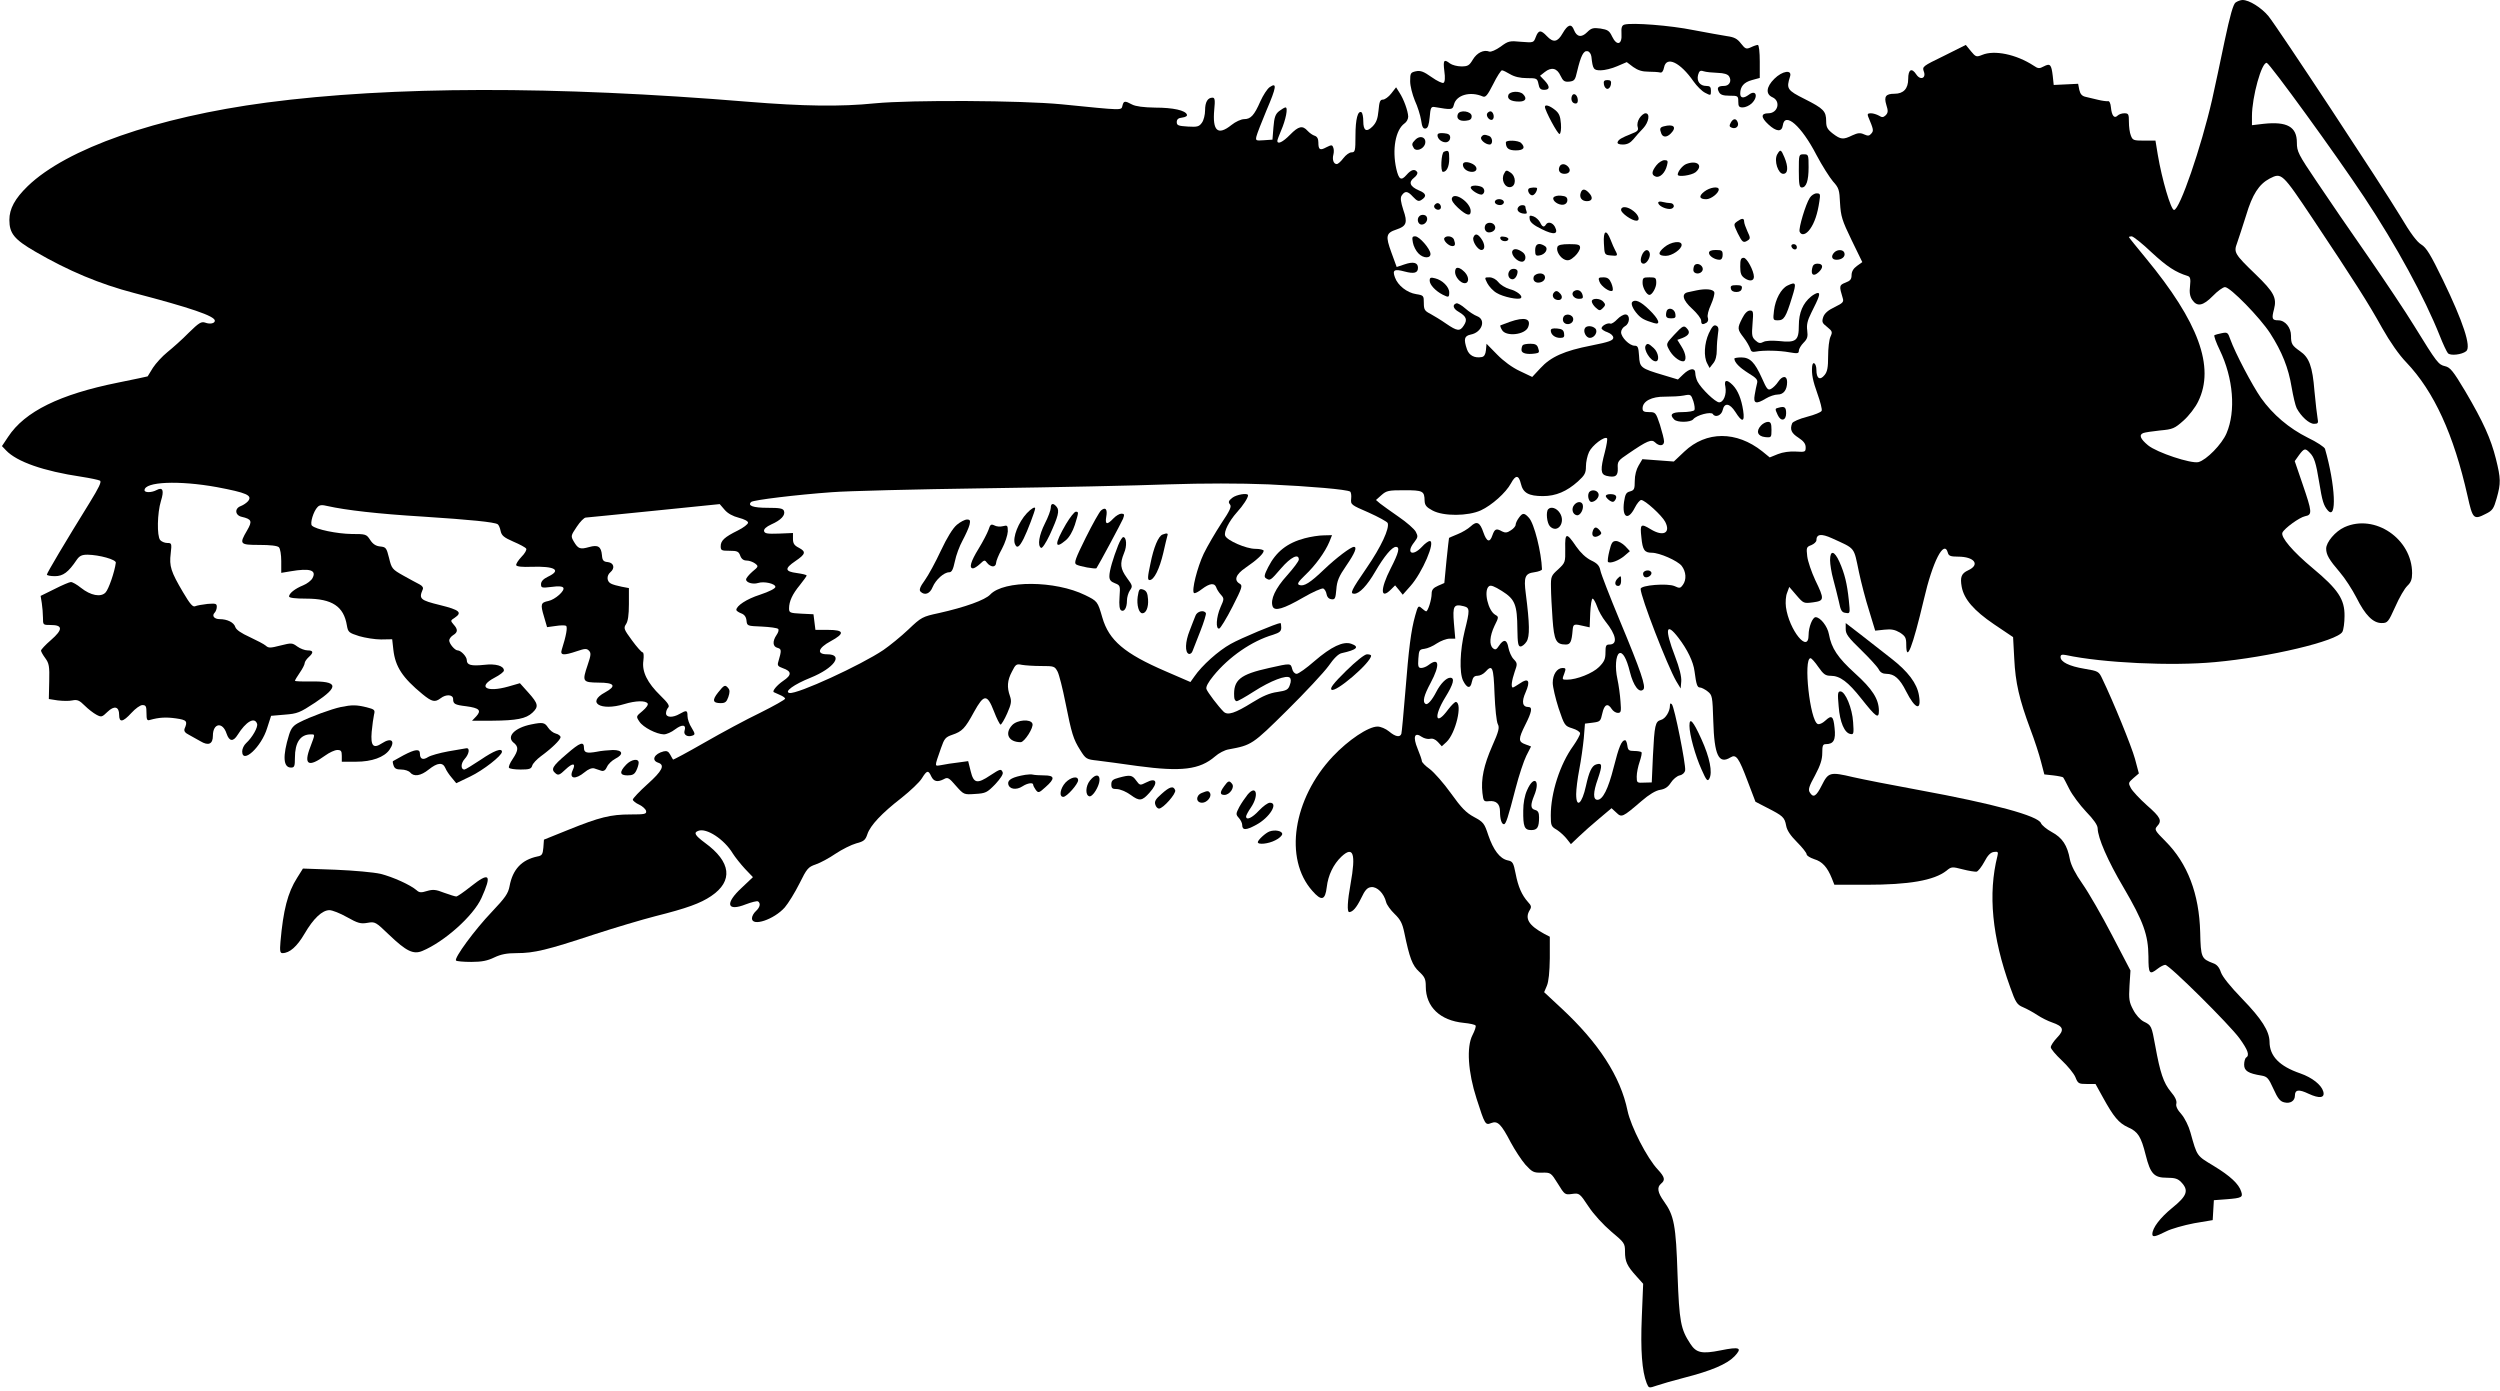 <?xml version="1.0" standalone="no"?>
<!DOCTYPE svg PUBLIC "-//W3C//DTD SVG 20010904//EN"
 "http://www.w3.org/TR/2001/REC-SVG-20010904/DTD/svg10.dtd">
<svg version="1.0" xmlns="http://www.w3.org/2000/svg"
 width="1280pt" height="712pt" viewBox="0 0 1280 712"
 preserveAspectRatio="xMidYMid meet">
<g transform="translate(0,712) scale(0.1,-0.1)"
fill="#000000" stroke="none">
<path d="M11446 7107 c-12 -9 -28 -65 -56 -197 -21 -102 -50 -237 -64 -300
-56 -244 -166 -565 -195 -565 -16 0 -62 157 -83 282 l-12 73 -58 0 c-54 0 -59
2 -68 26 -6 14 -10 45 -10 70 0 39 -2 44 -23 44 -13 0 -28 -5 -35 -12 -17 -17
-30 0 -34 42 -2 22 -8 34 -16 32 -7 -1 -30 2 -50 7 -20 5 -49 12 -63 15 -19 4
-28 14 -33 36 l-6 31 -62 -3 -63 -3 -5 47 c-7 58 -13 65 -46 48 -22 -12 -29
-12 -52 4 -89 58 -201 81 -263 55 -30 -12 -33 -11 -58 19 l-26 32 -112 -56
c-109 -53 -112 -55 -103 -80 13 -34 -17 -47 -38 -16 -24 37 -42 27 -42 -22 0
-50 -24 -76 -70 -76 -45 0 -55 -14 -42 -57 10 -31 9 -40 -3 -53 -13 -12 -19
-12 -35 -2 -11 6 -29 12 -41 12 -16 0 -19 -4 -14 -17 28 -67 29 -72 16 -87
-10 -12 -17 -13 -37 -4 -19 9 -32 8 -60 -5 -47 -23 -59 -22 -100 9 -28 22 -34
33 -34 63 0 52 -13 65 -110 114 -90 45 -95 53 -75 115 12 37 -39 30 -81 -12
-41 -41 -45 -78 -9 -94 44 -20 28 -82 -21 -82 -39 0 -39 -21 0 -57 41 -38 69
-40 74 -5 10 72 95 -2 172 -151 29 -55 68 -116 85 -136 30 -33 33 -43 36 -111
4 -67 10 -88 59 -189 l55 -113 -28 -20 c-18 -13 -27 -29 -27 -47 0 -21 -7 -29
-31 -38 -33 -13 -33 -17 -14 -80 6 -19 0 -25 -41 -45 -34 -16 -52 -32 -59 -51
-8 -25 -6 -31 20 -51 27 -22 28 -26 17 -50 -7 -15 -12 -60 -12 -100 0 -57 -4
-79 -18 -96 -24 -30 -42 -18 -42 26 0 34 -19 49 -22 17 -3 -39 3 -71 28 -141
14 -39 24 -78 21 -85 -2 -7 -36 -21 -75 -31 -39 -10 -73 -25 -76 -33 -13 -32
-4 -51 32 -74 26 -17 37 -31 37 -49 0 -24 -2 -25 -50 -22 -31 2 -67 -3 -92
-13 l-42 -17 -38 31 c-132 105 -287 105 -399 -1 l-54 -51 -80 6 -81 6 -19 -32
c-12 -20 -20 -50 -20 -79 0 -42 -3 -48 -24 -54 -20 -5 -25 -14 -31 -54 -11
-81 21 -97 55 -30 11 22 26 40 33 40 19 0 106 -79 123 -112 29 -57 -10 -77
-74 -38 -51 31 -56 28 -48 -42 6 -64 16 -78 53 -78 40 0 132 -41 153 -67 23
-30 26 -71 6 -98 -12 -17 -17 -18 -42 -6 -36 16 -174 5 -174 -14 0 -41 137
-394 182 -472 l23 -38 3 36 c2 24 -9 69 -32 129 -54 140 -47 179 18 94 45 -59
76 -122 82 -171 9 -69 14 -83 28 -83 7 0 25 -9 39 -20 24 -19 25 -25 29 -152
5 -175 28 -223 88 -186 29 18 42 0 88 -122 l40 -105 60 -31 c80 -41 89 -48 97
-91 4 -24 22 -51 56 -85 27 -27 49 -55 49 -62 0 -7 18 -18 39 -25 41 -12 67
-41 90 -98 l13 -33 162 0 c221 0 348 22 412 72 25 21 29 21 83 7 31 -8 63 -13
71 -12 8 2 26 25 40 51 17 33 32 48 49 50 20 3 23 0 18 -20 -49 -194 -28 -415
65 -672 28 -79 35 -90 66 -103 19 -8 52 -26 73 -40 21 -14 55 -31 76 -38 58
-20 64 -38 25 -78 -17 -18 -32 -40 -32 -49 0 -8 25 -38 56 -67 30 -28 62 -67
70 -86 13 -33 17 -35 59 -35 l44 0 37 -67 c56 -102 82 -133 130 -155 50 -22
66 -46 90 -142 24 -96 43 -116 108 -116 42 0 57 -5 74 -23 40 -42 30 -70 -47
-132 -61 -50 -101 -102 -101 -134 0 -17 16 -13 70 14 27 14 92 32 144 42 l95
16 3 51 3 51 67 5 c75 6 83 10 73 39 -12 39 -56 80 -140 131 -89 54 -85 47
-120 172 -9 33 -29 73 -46 93 -21 23 -30 42 -26 55 3 14 -6 34 -29 61 -37 45
-54 96 -79 234 -19 103 -19 105 -60 125 -17 9 -40 34 -53 60 -21 39 -23 55
-19 123 l5 78 -95 182 c-52 100 -120 218 -151 262 -36 51 -58 95 -64 124 -13
73 -39 112 -93 141 -26 14 -51 35 -55 45 -14 38 -244 100 -625 170 -137 25
-289 55 -337 66 -118 28 -127 25 -160 -41 -29 -58 -44 -67 -62 -37 -9 14 -4
31 27 87 27 51 37 81 37 115 0 37 3 45 18 45 40 0 52 21 45 83 -6 62 -15 68
-49 36 -13 -12 -29 -19 -37 -16 -40 15 -75 337 -37 337 5 0 23 -20 40 -45 26
-37 36 -45 63 -45 48 0 89 -31 157 -117 76 -96 90 -106 90 -61 -1 59 -33 110
-123 191 -88 80 -120 128 -133 200 -7 40 -44 87 -68 87 -16 0 -36 -51 -36 -91
0 -99 -100 25 -116 143 -3 24 -1 57 6 73 l11 30 37 -43 c36 -42 38 -42 85 -36
58 8 59 15 11 114 -19 41 -38 96 -41 122 -5 44 -4 48 21 57 14 6 26 17 26 25
0 32 25 35 80 10 122 -56 110 -41 138 -174 11 -52 34 -141 52 -197 l31 -102
47 5 c36 4 54 0 80 -15 27 -18 32 -26 32 -61 0 -97 32 -15 90 230 45 196 104
310 123 240 4 -16 14 -20 52 -20 84 0 115 -41 52 -70 -35 -16 -42 -35 -33 -85
12 -63 62 -121 165 -191 l98 -66 6 -111 c6 -122 25 -206 83 -362 21 -55 45
-129 54 -165 l17 -65 46 -5 c26 -3 48 -8 50 -10 3 -3 17 -30 32 -60 15 -30 54
-82 86 -116 38 -39 59 -69 59 -85 1 -49 51 -165 132 -302 103 -176 127 -244
128 -354 0 -90 5 -96 47 -63 14 11 32 20 39 20 21 0 329 -306 380 -376 44 -61
53 -87 34 -99 -5 -3 -10 -20 -10 -36 0 -32 21 -45 89 -56 29 -5 36 -13 61 -68
22 -49 34 -64 55 -69 31 -8 55 7 55 35 0 30 20 33 70 9 56 -26 85 -22 75 12
-10 34 -57 71 -117 92 -108 37 -158 89 -158 163 -1 54 -41 117 -139 218 -62
64 -102 114 -110 137 -8 25 -21 40 -39 46 -61 23 -64 29 -67 158 -5 198 -65
354 -178 467 -54 54 -57 60 -43 76 27 29 19 46 -52 108 -37 33 -74 73 -82 88
-14 26 -13 28 13 51 l28 24 -20 75 c-18 65 -111 293 -167 409 -18 39 -21 40
-92 52 -78 13 -122 35 -122 60 0 12 7 14 28 10 186 -40 541 -57 763 -36 277
25 626 108 652 155 6 11 11 47 11 81 1 85 -32 136 -163 245 -102 85 -165 159
-155 182 10 22 87 78 116 84 38 7 36 22 -13 165 l-40 117 22 31 c26 35 32 36
54 13 24 -23 33 -53 49 -151 16 -99 23 -120 44 -145 48 -55 39 131 -14 315 -3
9 -42 35 -88 57 -96 48 -179 118 -240 204 -44 63 -132 230 -157 300 -12 35
-15 37 -44 31 -16 -3 -33 -8 -37 -10 -4 -3 8 -37 27 -76 70 -145 83 -313 35
-426 -24 -57 -103 -137 -144 -148 -38 -9 -213 49 -258 86 -40 33 -48 54 -24
63 8 3 46 9 85 13 66 6 75 10 121 51 27 24 61 68 75 98 86 176 2 406 -269 734
-47 57 -86 105 -86 107 0 2 7 4 14 4 8 0 55 -37 103 -83 78 -72 122 -101 184
-120 13 -4 16 -15 12 -51 -4 -32 -1 -53 11 -71 25 -37 55 -32 106 20 24 25 52
45 62 45 27 0 179 -156 231 -236 61 -95 94 -178 110 -276 8 -46 19 -94 26
-108 23 -43 64 -80 89 -80 20 0 23 4 18 28 -3 15 -10 78 -16 140 -10 126 -27
172 -74 204 -41 29 -46 37 -46 79 0 42 -30 79 -65 79 -32 0 -35 8 -22 57 15
58 0 87 -94 178 -109 105 -113 113 -95 161 8 22 28 85 46 141 32 108 66 160
121 189 61 31 63 29 219 -204 214 -321 286 -434 357 -562 40 -71 87 -138 123
-175 142 -149 243 -369 314 -685 26 -117 31 -123 93 -91 35 17 41 27 56 80 22
78 21 101 -4 202 -26 103 -64 188 -157 346 -62 104 -77 122 -103 128 -34 8
-41 16 -158 206 -42 69 -149 229 -236 355 -88 126 -206 298 -262 382 -96 142
-103 156 -103 202 0 81 -50 109 -171 96 l-59 -7 0 46 c0 99 50 279 76 273 16
-4 354 -469 499 -688 165 -249 308 -512 387 -710 16 -41 35 -81 41 -88 12 -15
72 -8 94 10 27 22 -16 151 -119 364 -64 132 -85 166 -111 182 -22 13 -55 57
-106 143 -92 153 -629 968 -677 1027 -36 43 -98 82 -132 82 -10 0 -26 -6 -36
-13z"/>
<path d="M8317 6994 c-13 -4 -17 -15 -15 -47 4 -56 -24 -64 -48 -14 -14 30
-23 35 -60 41 -37 5 -47 2 -68 -19 -29 -29 -53 -24 -67 11 -13 35 -32 29 -58
-16 -26 -46 -48 -50 -81 -15 -31 33 -43 32 -57 -5 -11 -29 -11 -29 -75 -24
-59 6 -66 4 -105 -25 -24 -17 -49 -28 -58 -25 -28 11 -63 -6 -84 -41 -18 -30
-25 -35 -59 -35 -21 0 -47 7 -58 15 -31 24 -36 18 -29 -39 5 -34 3 -56 -4 -60
-5 -4 -33 9 -61 29 -41 29 -57 35 -81 30 -27 -6 -29 -10 -29 -51 0 -24 11 -67
24 -99 14 -30 28 -75 32 -100 5 -35 10 -45 23 -43 12 2 17 18 21 58 4 48 7 55
25 52 88 -15 92 -15 99 12 12 50 84 70 148 42 14 -6 24 6 53 63 19 39 40 71
45 71 5 0 24 -9 42 -20 22 -13 51 -20 86 -20 50 0 53 -1 59 -30 4 -23 11 -30
29 -30 30 0 31 17 2 48 l-23 24 24 19 c34 27 63 21 81 -19 13 -27 20 -32 44
-30 27 3 31 8 41 53 19 80 33 107 53 103 10 -2 18 -14 20 -28 7 -65 11 -70 48
-70 19 0 57 9 84 21 l49 21 33 -25 c24 -17 46 -24 78 -24 25 0 51 -2 59 -4 10
-3 17 6 21 26 12 60 83 26 151 -72 17 -24 43 -50 59 -58 29 -15 30 -15 30 10
0 20 -5 25 -24 25 -32 0 -50 24 -42 56 6 21 11 25 29 19 12 -4 44 -7 71 -8 33
-1 52 -7 59 -18 15 -24 1 -49 -26 -49 -31 0 -38 -9 -26 -31 7 -14 21 -19 54
-19 43 0 45 -1 45 -30 0 -25 4 -30 23 -30 13 0 33 9 45 20 36 34 24 74 -14 45
-27 -20 -44 -18 -44 6 0 36 19 58 60 69 l40 11 0 84 c0 47 -4 85 -10 85 -5 0
-21 -5 -35 -12 -24 -11 -29 -9 -51 19 -19 25 -35 33 -72 38 -26 4 -103 18
-172 31 -118 24 -314 39 -353 28z"/>
<path d="M8212 6688 c2 -13 10 -23 18 -23 8 0 16 10 18 23 3 17 -2 22 -18 22
-16 0 -21 -5 -18 -22z"/>
<path d="M6501 6674 c-13 -9 -34 -42 -48 -73 -31 -71 -49 -91 -83 -91 -15 0
-44 -13 -65 -30 -70 -56 -98 -31 -88 79 5 49 3 61 -9 61 -25 0 -38 -23 -38
-65 0 -22 -7 -51 -16 -63 -14 -20 -23 -23 -72 -20 -49 3 -57 6 -57 23 0 14 8
21 28 23 16 2 27 8 24 15 -7 22 -71 36 -162 36 -59 1 -100 6 -119 16 -37 20
-43 19 -49 -6 -7 -25 9 -25 -312 7 -207 20 -766 23 -955 5 -177 -18 -367 -15
-650 8 -993 82 -1824 80 -2464 -4 -566 -75 -1025 -236 -1224 -428 -66 -64 -94
-116 -94 -173 0 -69 25 -100 132 -162 170 -99 333 -167 506 -212 290 -76 414
-118 414 -142 0 -14 -25 -19 -49 -10 -20 7 -32 0 -85 -52 -33 -34 -83 -78
-109 -99 -26 -21 -59 -57 -74 -80 -14 -23 -26 -43 -27 -44 -1 -1 -69 -15 -152
-32 -298 -60 -477 -148 -562 -277 l-32 -48 21 -22 c55 -58 191 -106 386 -135
45 -7 88 -16 95 -20 9 -6 -6 -36 -52 -111 -127 -205 -220 -362 -220 -370 0 -4
18 -8 41 -8 42 0 69 20 112 84 14 20 26 26 55 26 61 -1 147 -25 145 -41 -6
-47 -37 -137 -53 -153 -24 -25 -76 -15 -125 24 -21 17 -44 30 -52 30 -7 0 -45
-16 -84 -36 l-71 -35 6 -37 c3 -20 6 -54 6 -74 0 -38 0 -38 40 -38 62 0 63
-23 1 -77 -28 -24 -51 -49 -51 -54 0 -5 10 -23 22 -39 19 -26 22 -41 20 -119
l-2 -90 45 -7 c25 -3 59 -4 76 0 25 5 36 0 63 -27 17 -17 44 -38 59 -46 26
-14 29 -13 57 14 35 34 60 28 60 -15 0 -41 19 -38 63 10 20 22 45 40 56 40 18
0 21 -6 21 -41 0 -34 3 -40 18 -35 46 13 82 15 132 8 56 -8 62 -14 45 -53 -4
-12 2 -21 22 -31 15 -8 42 -23 59 -33 41 -25 64 -15 64 28 0 65 50 73 70 11
14 -41 34 -43 57 -6 42 67 86 93 99 57 7 -16 -24 -71 -56 -100 -11 -10 -20
-29 -20 -42 0 -68 99 23 128 120 l20 62 70 6 c65 5 77 10 156 62 124 83 118
110 -26 108 -43 -1 -78 1 -78 3 0 3 11 22 25 42 14 20 25 42 25 49 0 6 9 20
20 30 27 24 25 35 -5 35 -14 0 -38 9 -53 20 -26 19 -30 19 -86 5 -51 -13 -61
-14 -75 -1 -9 8 -46 27 -82 44 -44 20 -69 37 -74 51 -7 24 -41 41 -80 41 -28
0 -42 17 -26 33 6 6 11 20 11 30 0 17 -6 18 -47 15 -27 -3 -55 -8 -64 -12 -12
-5 -26 11 -62 72 -62 105 -71 133 -63 198 6 52 5 54 -18 54 -13 0 -29 7 -36
15 -17 21 -15 138 4 200 17 54 10 73 -22 56 -26 -14 -62 -14 -62 -1 0 44 177
51 370 16 153 -29 184 -42 160 -72 -8 -9 -24 -20 -37 -25 -33 -12 -30 -47 4
-55 52 -12 56 -22 28 -70 -41 -70 -38 -74 63 -74 55 0 92 -4 100 -12 7 -7 12
-39 12 -71 l0 -60 48 8 c99 17 134 6 112 -35 -6 -12 -28 -29 -48 -37 -42 -17
-72 -41 -72 -57 0 -7 31 -11 88 -11 133 0 192 -40 208 -137 6 -35 10 -38 63
-55 31 -9 81 -17 112 -17 l57 1 6 -54 c10 -87 47 -143 149 -227 49 -40 64 -43
93 -21 28 22 64 19 64 -4 0 -25 8 -30 67 -37 67 -9 79 -21 52 -51 l-22 -23
104 0 c123 1 172 10 205 41 33 31 30 46 -20 102 l-44 49 -59 -17 c-113 -32
-160 -2 -71 45 27 14 48 30 48 37 0 24 -42 36 -101 29 -67 -7 -89 -1 -89 24 0
18 -30 50 -47 50 -14 0 -43 34 -43 51 0 8 9 20 20 27 25 15 25 30 2 55 -16 19
-16 20 6 34 40 27 26 40 -75 65 -102 25 -109 32 -89 79 5 10 -1 19 -16 27 -13
6 -50 27 -83 45 -57 32 -60 36 -73 90 -13 52 -16 56 -45 59 -22 2 -38 12 -52
34 -19 29 -22 30 -95 30 -73 1 -183 23 -203 43 -11 11 8 74 29 95 10 11 23 12
51 5 94 -21 257 -40 488 -54 245 -16 365 -28 383 -39 5 -3 12 -18 15 -34 5
-24 17 -34 65 -55 33 -14 63 -30 66 -36 4 -6 -7 -25 -24 -42 -17 -18 -29 -37
-27 -43 3 -7 32 -10 78 -8 121 4 156 -17 84 -51 -23 -11 -35 -24 -35 -38 0
-19 4 -20 54 -14 35 5 56 3 60 -4 10 -15 -42 -61 -76 -68 -39 -8 -42 -16 -23
-79 l16 -55 44 6 c24 4 48 4 53 1 9 -6 1 -51 -22 -123 -9 -29 10 -30 78 -7 41
14 50 14 61 3 12 -12 11 -23 -6 -73 -29 -86 -27 -90 56 -91 82 0 93 -17 33
-50 -97 -52 -23 -97 98 -60 59 18 110 19 120 3 4 -6 -7 -22 -26 -38 -34 -28
-34 -28 -16 -55 19 -29 87 -64 125 -65 13 0 39 11 58 26 36 27 58 24 48 -7 -7
-21 15 -35 41 -25 14 5 13 10 -5 40 -12 18 -21 45 -21 60 0 30 -5 31 -40 11
-36 -21 -70 -19 -70 3 0 10 5 23 11 29 9 9 -1 24 -39 61 -68 66 -96 123 -88
179 3 25 2 43 -4 43 -5 0 -30 28 -54 61 -42 57 -44 63 -31 83 10 14 15 47 15
103 l0 82 -37 7 c-21 4 -46 11 -55 16 -22 11 -23 41 -3 58 25 21 18 48 -12 52
-23 2 -29 8 -31 35 -4 45 -20 55 -66 42 -46 -13 -56 -9 -78 28 -16 28 -16 30
15 76 17 26 38 47 46 47 9 1 167 16 351 35 l335 34 25 -29 c16 -19 42 -33 73
-41 27 -7 47 -17 47 -25 0 -8 -24 -26 -52 -40 -69 -34 -88 -52 -88 -81 0 -21
4 -23 45 -23 39 0 47 -3 55 -25 6 -17 17 -25 33 -25 13 0 32 -7 43 -15 18 -14
18 -16 -14 -42 -18 -16 -32 -33 -32 -40 0 -16 35 -26 61 -18 30 10 89 -3 89
-20 0 -8 -31 -24 -79 -40 -69 -22 -121 -57 -121 -78 0 -4 11 -12 24 -17 17 -6
26 -18 28 -37 3 -28 4 -28 78 -31 41 -2 79 -7 84 -12 5 -5 1 -18 -8 -31 -22
-32 -20 -60 5 -66 21 -6 21 -13 4 -71 -6 -19 -2 -24 23 -33 46 -16 47 -35 2
-65 -32 -22 -58 -53 -48 -58 2 -1 15 -7 31 -14 15 -6 27 -15 27 -19 0 -5 -57
-37 -127 -72 -71 -34 -199 -103 -286 -153 -87 -50 -160 -89 -161 -87 -2 2 -8
14 -15 26 -8 15 -17 20 -33 16 -48 -12 -65 -46 -28 -58 36 -12 21 -42 -55
-110 -41 -37 -75 -73 -75 -79 0 -6 15 -18 33 -26 17 -8 33 -23 35 -32 3 -16
-6 -18 -80 -18 -102 0 -158 -14 -319 -79 l-124 -50 -3 -41 c-3 -34 -7 -41 -30
-45 -81 -17 -127 -66 -143 -152 -7 -38 -22 -59 -91 -132 -88 -92 -195 -238
-183 -249 4 -4 39 -7 78 -7 54 0 83 6 118 23 34 16 63 22 115 22 89 0 155 16
394 95 107 35 249 77 315 94 163 41 231 66 286 103 114 77 103 175 -32 273
-51 38 -59 52 -34 61 42 17 134 -44 177 -116 12 -19 40 -54 62 -78 l41 -43
-57 -54 c-88 -81 -77 -124 21 -85 29 11 57 18 62 15 15 -10 10 -31 -11 -50
-11 -10 -20 -26 -20 -37 0 -44 113 -6 168 56 18 21 52 76 75 122 38 77 45 85
83 98 24 8 70 33 102 55 33 22 81 46 106 53 39 10 47 17 57 47 15 45 73 107
175 186 45 36 92 80 104 100 26 42 33 43 48 10 13 -27 32 -31 65 -14 19 11 26
7 61 -34 41 -46 41 -46 99 -42 53 3 61 7 102 49 27 29 42 52 39 61 -8 20 -12
19 -64 -15 -67 -45 -85 -41 -100 21 l-13 52 -51 -7 c-28 -3 -66 -9 -85 -13
-38 -6 -38 -14 -3 87 17 49 23 56 58 68 50 17 65 32 111 117 51 92 67 93 102
3 14 -37 30 -68 34 -68 4 0 20 26 34 58 21 48 23 62 14 88 -16 45 -14 80 10
125 19 38 23 41 51 35 17 -3 61 -6 99 -6 66 0 69 -1 84 -29 8 -16 26 -87 40
-158 32 -160 40 -187 76 -244 28 -45 32 -47 87 -53 31 -4 125 -16 207 -28 224
-30 317 -19 396 49 19 17 50 33 69 36 119 22 122 24 300 200 93 92 188 194
212 227 27 39 51 63 68 66 77 17 93 32 48 48 -41 14 -102 -15 -188 -89 -41
-36 -82 -65 -91 -65 -10 0 -20 11 -23 25 -8 30 -7 30 -118 5 -149 -33 -184
-61 -179 -147 0 -13 6 -23 13 -23 6 0 45 22 87 49 87 56 169 87 185 71 6 -6 7
-19 0 -37 -8 -24 -17 -29 -64 -36 -38 -5 -76 -21 -127 -53 -90 -56 -127 -68
-148 -48 -28 28 -82 99 -88 116 -4 11 9 35 36 68 79 97 196 178 305 210 34 11
42 18 42 37 0 12 -2 23 -4 23 -17 0 -204 -78 -255 -107 -63 -35 -147 -110
-186 -167 l-20 -28 -127 55 c-211 91 -290 158 -324 275 -24 83 -25 84 -88 115
-153 75 -416 77 -486 3 -26 -28 -129 -65 -263 -95 -84 -18 -90 -21 -156 -84
-38 -36 -96 -83 -128 -105 -114 -77 -442 -228 -481 -220 -29 6 23 44 108 78
121 49 172 120 85 120 -56 0 -47 32 18 67 74 40 70 58 -13 58 l-65 0 -5 40 -5
40 -62 3 c-59 3 -63 5 -63 27 0 36 17 73 55 119 19 24 35 46 35 49 0 4 -22 9
-50 13 -62 8 -64 23 -8 61 53 36 56 48 19 68 -24 12 -31 22 -31 46 l0 30 -72
-3 c-59 -2 -73 0 -76 13 -2 10 11 22 37 34 50 22 73 47 65 69 -5 13 -21 16
-84 16 -75 0 -104 11 -84 30 11 10 232 37 414 50 74 6 428 15 785 20 358 5
778 14 935 20 189 6 363 6 515 0 216 -10 400 -26 418 -37 4 -3 7 -19 5 -36 -3
-31 -1 -32 89 -71 51 -23 95 -47 98 -54 10 -27 -33 -121 -108 -230 -79 -115
-87 -132 -63 -132 26 0 66 42 107 113 46 79 86 127 106 127 22 0 15 -29 -27
-111 -54 -106 -53 -162 2 -107 l21 21 20 -24 19 -24 39 44 c61 68 131 231 99
231 -6 0 -25 -13 -40 -30 -49 -52 -83 -31 -39 24 19 25 20 30 8 53 -8 15 -47
49 -88 77 -41 28 -83 59 -95 68 l-21 18 28 25 c26 23 36 25 117 25 96 0 103
-4 104 -54 1 -23 9 -33 41 -50 56 -30 181 -29 247 1 56 26 128 90 154 138 24
45 40 44 51 -2 11 -47 40 -63 113 -63 66 0 122 24 179 75 35 32 41 43 41 77 0
22 7 55 16 74 16 34 79 82 92 70 3 -4 -2 -35 -11 -70 -24 -90 -22 -114 7 -122
46 -11 61 -2 59 39 -2 34 1 39 55 75 95 65 118 75 136 57 21 -21 46 -19 46 5
0 11 -10 49 -21 85 -21 63 -23 65 -55 65 -27 0 -34 4 -34 19 0 37 47 61 114
60 34 0 77 2 97 6 35 7 37 6 49 -29 6 -20 9 -40 5 -46 -3 -5 -31 -10 -61 -10
-55 0 -68 -12 -42 -38 16 -16 83 -15 97 1 17 22 92 41 101 27 12 -20 44 -7 50
20 9 40 36 36 65 -9 35 -56 49 -53 40 7 -9 59 -27 104 -54 131 -30 30 -45 27
-37 -9 7 -39 -9 -80 -32 -80 -19 0 -92 70 -111 107 -6 12 -11 31 -11 42 0 29
-28 27 -62 -6 l-27 -26 -73 22 c-118 35 -123 39 -126 99 -3 44 -6 52 -23 52
-26 0 -69 43 -69 69 0 11 9 25 20 31 26 14 27 60 2 60 -10 0 -29 -11 -42 -25
-13 -14 -29 -24 -34 -22 -15 6 -46 -11 -46 -24 0 -5 14 -15 30 -20 18 -7 30
-18 30 -28 0 -14 -21 -22 -112 -40 -139 -27 -208 -58 -261 -116 l-42 -45 -63
30 c-39 18 -84 51 -117 85 l-54 55 -3 -33 c-2 -21 -9 -33 -21 -35 -37 -7 -65
8 -76 39 -18 53 -14 69 19 76 58 11 80 76 33 94 -14 5 -42 23 -61 40 -18 16
-39 28 -45 26 -23 -7 -17 -28 12 -44 39 -23 45 -40 26 -69 -20 -32 -34 -30
-91 9 -27 19 -64 41 -82 51 -28 14 -32 22 -32 55 0 37 -1 39 -39 45 -47 7 -95
45 -109 86 -14 38 -3 44 49 30 49 -13 69 -8 69 19 0 27 -24 33 -70 17 l-39
-13 -27 74 c-31 85 -28 100 26 118 51 17 58 35 35 100 -13 41 -16 61 -9 73 17
26 31 25 58 -5 21 -22 29 -26 43 -17 29 18 26 34 -12 49 -46 20 -55 42 -25 65
13 10 20 22 16 29 -12 18 -31 13 -55 -15 -27 -31 -39 -24 -52 32 -22 99 -4
199 42 232 11 7 19 23 19 35 -1 29 -23 90 -45 123 l-17 27 -25 -32 c-13 -17
-33 -31 -42 -31 -15 0 -19 -10 -23 -56 -4 -42 -11 -61 -30 -81 -32 -32 -48
-23 -48 27 0 21 -4 41 -9 45 -19 11 -31 -35 -31 -119 0 -79 -2 -86 -20 -86
-11 0 -29 -13 -42 -30 -12 -16 -27 -30 -34 -30 -16 0 -24 23 -17 49 3 11 3 28
-1 36 -5 14 -9 14 -35 1 -33 -18 -41 -13 -41 25 0 18 -6 30 -19 34 -10 3 -26
14 -36 25 -26 29 -46 25 -90 -20 -37 -38 -65 -51 -65 -31 0 5 9 28 19 52 24
55 37 119 23 119 -5 0 -20 -9 -33 -19 -19 -15 -25 -32 -29 -83 l-5 -63 -44 -3
c-41 -3 -43 -2 -38 20 3 13 26 72 51 132 52 121 55 146 17 120z"/>
<path d="M7723 6634 c-8 -21 13 -34 55 -34 33 0 42 16 20 38 -18 18 -68 15
-75 -4z"/>
<path d="M8048 6628 c-7 -19 2 -38 19 -38 9 0 13 8 11 22 -3 25 -23 35 -30 16z"/>
<path d="M7910 6573 c0 -19 66 -142 75 -139 6 2 9 25 7 52 -3 39 -9 54 -30 71
-27 22 -52 30 -52 16z"/>
<path d="M7464 6535 c-9 -23 9 -37 42 -33 21 2 29 8 29 23 0 26 -62 35 -71 10z"/>
<path d="M7615 6540 c-10 -16 16 -43 28 -31 11 11 2 41 -12 41 -5 0 -13 -5
-16 -10z"/>
<path d="M8394 6515 c-9 -14 -13 -32 -9 -45 5 -17 0 -23 -32 -35 -52 -21 -66
-29 -71 -43 -2 -8 8 -12 27 -12 22 0 38 8 54 27 12 15 34 40 50 56 29 31 37
77 12 77 -8 0 -22 -11 -31 -25z"/>
<path d="M8861 6491 c-8 -15 -7 -20 6 -25 21 -8 38 8 30 28 -8 22 -24 20 -36
-3z"/>
<path d="M8518 6473 c-19 -5 -22 -12 -12 -37 8 -20 28 -20 48 0 33 33 16 51
-36 37z"/>
<path d="M7360 6427 c0 -20 26 -39 47 -35 10 2 18 12 18 23 0 15 -8 21 -32 23
-24 2 -33 -1 -33 -11z"/>
<path d="M7584 6418 c-8 -12 21 -38 43 -38 18 0 16 37 -3 44 -23 9 -32 7 -40
-6z"/>
<path d="M7246 6404 c-18 -18 -19 -24 -7 -43 12 -18 48 -5 57 21 10 34 -24 49
-50 22z"/>
<path d="M7710 6391 c0 -30 14 -41 51 -41 40 0 51 14 27 38 -14 14 -78 16 -78
3z"/>
<path d="M7393 6343 c-14 -5 -19 -103 -5 -103 19 0 32 27 32 67 0 42 -3 46
-27 36z"/>
<path d="M9099 6329 c-17 -32 5 -99 31 -99 25 0 27 35 6 85 -17 41 -21 42 -37
14z"/>
<path d="M9210 6245 c0 -68 3 -85 15 -85 23 0 35 34 35 104 0 64 -1 66 -25 66
-25 0 -25 -1 -25 -85z"/>
<path d="M8481 6274 c-25 -32 -27 -50 -4 -58 21 -8 49 19 58 57 6 23 4 27 -13
27 -11 0 -30 -12 -41 -26z"/>
<path d="M7490 6277 c0 -20 22 -37 47 -37 28 0 31 25 4 40 -27 14 -51 13 -51
-3z"/>
<path d="M8633 6280 c-19 -8 -43 -38 -43 -54 0 -14 70 -4 91 12 42 35 8 64
-48 42z"/>
<path d="M7984 6265 c-8 -20 4 -35 26 -35 25 0 35 17 20 35 -16 19 -39 19 -46
0z"/>
<path d="M7701 6231 c-17 -30 3 -73 32 -69 30 4 31 55 0 75 -19 13 -23 13 -32
-6z"/>
<path d="M7530 6160 c0 -14 48 -43 60 -35 15 9 12 32 -6 39 -24 9 -54 7 -54
-4z"/>
<path d="M7827 6154 c-9 -9 4 -34 18 -34 11 0 25 20 25 36 0 6 -36 5 -43 -2z"/>
<path d="M8726 6139 c-30 -23 -26 -39 10 -39 24 0 64 31 64 50 0 18 -46 11
-74 -11z"/>
<path d="M8094 6135 c-10 -25 4 -45 31 -45 29 0 33 20 9 44 -19 20 -33 20 -40
1z"/>
<path d="M9266 6107 c-21 -32 -58 -156 -52 -173 9 -22 33 -16 54 14 22 31 38
77 47 140 6 38 5 42 -14 42 -11 0 -27 -10 -35 -23z"/>
<path d="M7434 6106 c-4 -11 7 -28 32 -51 43 -39 64 -44 64 -16 0 44 -83 101
-96 67z"/>
<path d="M7954 6109 c-9 -16 25 -41 51 -37 12 2 20 11 20 23 0 15 -8 21 -32
23 -17 2 -34 -2 -39 -9z"/>
<path d="M7657 6094 c-10 -11 3 -24 24 -24 10 0 19 7 19 15 0 15 -31 21 -43 9z"/>
<path d="M8490 6082 c0 -14 33 -32 59 -32 12 0 21 7 21 15 0 8 -8 15 -17 15
-10 0 -28 3 -40 6 -14 4 -23 2 -23 -4z"/>
<path d="M7344 6069 c-8 -14 18 -31 30 -19 9 9 0 30 -14 30 -5 0 -12 -5 -16
-11z"/>
<path d="M7777 6063 c-15 -14 -6 -31 19 -36 19 -3 24 -1 20 10 -3 8 -6 19 -6
24 0 10 -23 12 -33 2z"/>
<path d="M8300 6045 c0 -16 55 -55 78 -55 21 0 13 28 -14 49 -31 25 -64 27
-64 6z"/>
<path d="M7267 6013 c-15 -14 -7 -43 12 -43 20 0 35 25 25 41 -6 11 -28 12
-37 2z"/>
<path d="M7832 5998 c2 -16 20 -31 61 -51 64 -32 88 -27 68 12 -12 22 -36 28
-46 11 -10 -16 -19 -12 -30 12 -6 11 -20 25 -33 30 -20 7 -23 5 -20 -14z"/>
<path d="M8894 5986 c-19 -14 -18 -15 3 -60 24 -48 29 -52 53 -36 12 8 12 14
-3 45 -9 20 -17 42 -17 50 0 19 -11 19 -36 1z"/>
<path d="M7604 5965 c-7 -17 3 -35 19 -35 23 0 38 17 31 33 -8 21 -43 22 -50
2z"/>
<path d="M8212 5873 c3 -57 3 -58 36 -61 35 -4 37 -1 22 26 -5 9 -16 34 -24
55 -22 56 -38 47 -34 -20z"/>
<path d="M7544 5905 c-8 -19 22 -65 41 -65 20 0 19 30 -1 58 -18 26 -32 28
-40 7z"/>
<path d="M7234 5878 c3 -18 16 -43 28 -55 25 -27 64 -27 62 -2 -2 26 -57 89
-78 89 -16 0 -17 -5 -12 -32z"/>
<path d="M7395 5901 c-7 -12 22 -41 41 -41 15 0 17 9 8 34 -7 17 -39 22 -49 7z"/>
<path d="M7682 5898 c5 -15 37 -18 41 -3 1 6 -9 12 -22 13 -16 3 -22 -1 -19
-10z"/>
<path d="M8521 5854 c-35 -29 -32 -44 8 -44 32 0 81 34 81 56 0 24 -55 17 -89
-12z"/>
<path d="M7860 5839 c0 -25 3 -30 21 -27 31 4 49 35 29 48 -31 20 -50 12 -50
-21z"/>
<path d="M7974 5856 c-8 -20 13 -56 39 -66 17 -6 28 -2 50 18 15 14 27 34 27
44 0 15 -9 18 -55 18 -39 0 -57 -4 -61 -14z"/>
<path d="M9172 5858 c6 -18 28 -21 28 -4 0 9 -7 16 -16 16 -9 0 -14 -5 -12
-12z"/>
<path d="M7743 5834 c-7 -19 24 -54 49 -54 21 0 25 32 6 47 -26 20 -49 23 -55
7z"/>
<path d="M8410 5821 c-14 -28 -12 -51 5 -51 18 0 38 37 31 56 -8 20 -23 17
-36 -5z"/>
<path d="M8750 5825 c0 -16 30 -35 54 -35 10 0 16 9 16 25 0 22 -4 25 -35 25
-24 0 -35 -5 -35 -15z"/>
<path d="M9392 5828 c-19 -19 -14 -38 11 -38 28 0 47 17 40 36 -6 17 -35 18
-51 2z"/>
<path d="M8910 5755 c0 -36 5 -48 25 -61 25 -16 45 -12 45 9 0 30 -36 97 -52
97 -15 0 -18 -9 -18 -45z"/>
<path d="M8677 5763 c-4 -3 -7 -15 -7 -25 0 -23 38 -25 47 -2 8 21 -24 43 -40
27z"/>
<path d="M9278 5745 c-7 -33 8 -42 33 -19 26 24 24 44 -5 44 -17 0 -25 -7 -28
-25z"/>
<path d="M7450 5727 c0 -25 28 -57 49 -57 23 0 24 31 1 56 -30 30 -50 31 -50
1z"/>
<path d="M7730 5735 c-15 -18 -6 -45 14 -45 13 0 26 20 26 40 0 15 -29 19 -40
5z"/>
<path d="M7853 5704 c-8 -22 11 -37 36 -29 31 10 28 45 -4 45 -14 0 -28 -7
-32 -16z"/>
<path d="M7320 5683 c0 -21 30 -53 67 -72 30 -15 33 -14 33 12 0 28 -35 63
-72 72 -23 6 -28 4 -28 -12z"/>
<path d="M7615 5670 c9 -17 30 -40 48 -50 32 -20 113 -37 124 -26 11 11 -20
36 -58 46 -21 6 -47 22 -57 35 -12 15 -30 25 -46 25 -26 0 -26 0 -11 -30z"/>
<path d="M8189 5678 c9 -25 56 -57 67 -46 4 4 1 21 -6 38 -10 23 -19 30 -41
30 -25 0 -27 -3 -20 -22z"/>
<path d="M8410 5671 c0 -24 21 -61 35 -61 14 0 35 37 35 61 0 27 -3 29 -35 29
-32 0 -35 -2 -35 -29z"/>
<path d="M9152 5658 c-33 -16 -62 -70 -69 -127 -6 -50 -5 -51 20 -51 31 0 41
16 72 117 24 76 21 82 -23 61z"/>
<path d="M8862 5643 c2 -12 12 -18 28 -18 16 0 26 6 28 18 3 13 -3 17 -28 17
-25 0 -31 -4 -28 -17z"/>
<path d="M8060 5630 c-20 -12 -4 -40 24 -40 19 0 23 4 19 19 -6 23 -25 32 -43
21z"/>
<path d="M8685 5633 c-11 -2 -30 -6 -42 -9 -36 -7 -28 -41 22 -86 25 -23 45
-49 45 -60 0 -20 8 -22 28 -10 7 5 10 16 6 26 -4 10 3 38 16 66 12 27 20 56
17 64 -6 16 -45 19 -92 9z"/>
<path d="M7957 5623 c-12 -12 -7 -31 10 -37 24 -9 39 9 23 29 -14 16 -23 19
-33 8z"/>
<path d="M9273 5602 c-42 -34 -63 -83 -63 -149 0 -77 -14 -89 -102 -79 -36 3
-68 2 -80 -5 -15 -8 -24 -7 -40 8 -18 16 -20 26 -15 86 5 61 4 67 -13 67 -13
0 -27 -14 -40 -40 -26 -51 -25 -56 8 -99 15 -19 29 -45 33 -56 4 -15 11 -19
30 -15 37 7 119 6 172 -4 40 -7 47 -6 47 8 0 9 11 28 24 41 20 20 23 31 19 63
-4 29 1 51 21 91 40 79 48 101 33 101 -6 0 -22 -8 -34 -18z"/>
<path d="M8150 5577 c0 -8 9 -22 20 -32 19 -17 22 -17 37 -2 13 13 14 19 3 31
-15 20 -60 21 -60 3z"/>
<path d="M8357 5574 c-8 -9 3 -36 27 -63 20 -22 35 -30 84 -45 38 -12 26 20
-25 69 -43 42 -71 54 -86 39z"/>
<path d="M8537 5534 c-4 -4 -7 -16 -7 -26 0 -13 7 -18 26 -18 21 0 25 4 22 22
-3 23 -27 35 -41 22z"/>
<path d="M8004 5495 c-4 -9 -2 -21 4 -27 16 -16 47 -5 47 17 0 26 -42 34 -51
10z"/>
<path d="M7730 5472 c-25 -9 -46 -17 -48 -18 -2 -1 1 -12 8 -23 19 -36 118
-26 134 14 17 44 -17 54 -94 27z"/>
<path d="M8749 5413 c-23 -51 -27 -119 -8 -154 l12 -23 18 23 c13 15 19 39 19
70 0 25 3 62 6 82 5 28 2 37 -10 42 -12 5 -21 -6 -37 -40z"/>
<path d="M8115 5440 c-11 -18 6 -50 25 -50 25 0 43 33 28 48 -15 15 -45 16
-53 2z"/>
<path d="M8571 5405 c-41 -44 -41 -46 -26 -74 16 -32 51 -61 72 -61 20 0 16
39 -8 76 l-21 34 25 9 c33 13 42 28 27 46 -18 22 -23 19 -69 -30z"/>
<path d="M7940 5428 c0 -21 21 -38 48 -38 19 0 23 5 20 23 -2 17 -11 23 -35
25 -23 2 -33 -1 -33 -10z"/>
<path d="M7797 5353 c-4 -3 -7 -15 -7 -25 0 -17 27 -24 70 -18 21 3 23 6 15
29 -5 16 -15 21 -39 21 -18 0 -36 -3 -39 -7z"/>
<path d="M8426 5351 c-13 -20 25 -81 51 -81 21 0 15 45 -10 68 -26 24 -33 26
-41 13z"/>
<path d="M8880 5284 c0 -19 26 -46 71 -74 43 -26 50 -35 45 -53 -3 -12 -9 -39
-12 -59 -8 -45 7 -49 58 -18 18 11 45 20 60 20 30 0 48 24 48 64 0 34 -24 34
-46 1 -9 -14 -25 -30 -36 -36 -16 -9 -22 -2 -47 55 -37 82 -61 106 -106 106
-19 0 -35 -3 -35 -6z"/>
<path d="M9108 5033 c-21 -5 -21 -5 -6 -38 16 -35 43 -29 43 9 0 31 -8 37 -37
29z"/>
<path d="M9016 4941 c-27 -29 -17 -55 22 -59 31 -3 32 -2 32 37 0 33 -4 41
-18 41 -11 0 -27 -9 -36 -19z"/>
<path d="M8134 4595 c-7 -17 2 -45 14 -45 20 0 43 26 36 43 -8 21 -43 22 -50
2z"/>
<path d="M6309 4571 c-19 -15 -21 -22 -12 -33 10 -11 1 -31 -44 -98 -30 -46
-71 -116 -90 -155 -33 -70 -63 -189 -50 -201 4 -4 22 5 41 20 40 30 64 33 73
9 3 -10 14 -27 24 -38 17 -19 17 -22 -2 -64 -22 -50 -26 -115 -6 -109 6 2 37
52 67 111 50 98 53 109 38 118 -32 18 -21 48 29 82 57 39 93 72 93 87 0 5 -19
10 -43 10 -47 0 -145 43 -154 67 -8 20 19 74 60 120 32 35 57 74 57 87 0 14
-60 4 -81 -13z"/>
<path d="M8222 4578 c2 -6 12 -16 21 -22 13 -8 20 -7 27 4 12 20 3 30 -26 30
-15 0 -24 -5 -22 -12z"/>
<path d="M8060 4535 c-16 -19 -9 -49 13 -53 18 -4 38 33 30 56 -7 16 -28 15
-43 -3z"/>
<path d="M5380 4520 c0 -11 -13 -47 -30 -80 -30 -60 -39 -113 -20 -125 6 -4
25 25 45 67 43 94 51 124 35 143 -17 21 -30 19 -30 -5z"/>
<path d="M5258 4493 c-44 -47 -74 -125 -62 -157 10 -26 22 -19 45 26 18 35 59
143 59 155 0 11 -20 -1 -42 -24z"/>
<path d="M5638 4507 c-9 -7 -44 -70 -79 -140 -53 -107 -61 -129 -49 -137 16
-10 99 -25 104 -19 13 19 128 234 136 253 8 22 7 26 -9 26 -9 0 -28 -11 -41
-25 -32 -34 -43 -31 -36 9 7 38 -3 52 -26 33z"/>
<path d="M7927 4513 c-13 -13 -7 -72 9 -88 39 -39 82 21 50 69 -16 25 -45 34
-59 19z"/>
<path d="M5458 4437 c-60 -103 -60 -133 -1 -83 18 15 35 45 46 78 20 65 21 68
5 68 -7 0 -29 -28 -50 -63z"/>
<path d="M7776 4468 c-9 -12 -16 -28 -16 -35 0 -7 -11 -20 -24 -28 -19 -13
-29 -14 -45 -6 -30 17 -38 14 -50 -20 -13 -39 -29 -34 -46 15 -18 53 -34 60
-65 31 -14 -13 -44 -31 -67 -40 -24 -10 -43 -18 -44 -19 -1 0 -6 -53 -13 -116
l-11 -115 -32 -14 c-25 -11 -33 -21 -33 -41 0 -30 -19 -90 -28 -90 -3 0 -13 7
-23 16 -17 15 -19 13 -33 -37 -22 -78 -33 -169 -51 -394 -9 -110 -18 -206 -20
-212 -7 -20 -31 -15 -63 12 -17 14 -43 25 -59 25 -47 0 -150 -69 -229 -153
-204 -217 -251 -524 -105 -688 47 -54 66 -49 74 19 7 61 34 117 75 156 61 57
75 16 47 -139 -16 -88 -19 -145 -7 -145 18 1 37 22 61 71 20 43 32 55 52 57
30 3 65 -32 76 -77 3 -13 23 -41 43 -60 30 -29 40 -48 50 -96 27 -130 41 -168
76 -200 29 -27 34 -38 34 -76 0 -104 73 -174 194 -186 31 -3 59 -9 61 -14 3
-4 -4 -26 -16 -49 -31 -60 -23 -189 21 -325 43 -134 45 -137 75 -125 33 13 51
-5 100 -99 21 -39 55 -91 75 -114 35 -38 42 -42 84 -41 46 1 47 0 82 -56 35
-57 36 -58 73 -53 37 5 39 4 84 -64 27 -41 76 -94 117 -129 67 -56 70 -60 70
-102 0 -51 10 -73 58 -126 l35 -39 -7 -171 c-7 -168 1 -277 25 -338 11 -26 11
-26 52 -12 23 8 86 26 140 40 137 35 218 69 257 109 43 45 28 51 -71 31 -95
-19 -124 -13 -154 33 -50 76 -57 112 -66 356 -8 252 -18 302 -69 373 -33 46
-38 73 -15 92 22 18 19 33 -17 72 -55 58 -138 220 -155 301 -36 175 -148 348
-340 526 l-87 81 14 33 c9 21 14 69 15 141 l0 110 -29 15 c-79 43 -100 78 -74
121 10 16 9 23 -9 42 -31 35 -50 77 -63 145 -11 56 -15 63 -41 68 -40 9 -73
53 -99 129 -20 61 -25 67 -73 93 -41 22 -65 47 -118 121 -37 52 -86 107 -108
124 -23 16 -41 35 -41 41 0 6 -10 35 -22 64 -25 61 -16 87 22 60 12 -8 30 -12
41 -10 13 4 28 -2 41 -16 l20 -22 24 22 c47 44 83 196 49 205 -5 2 -23 -16
-40 -38 -65 -89 -77 -39 -15 62 42 68 50 100 25 100 -20 0 -50 -31 -71 -72
-22 -43 -45 -69 -55 -62 -17 10 -9 43 26 108 49 92 44 133 -11 91 -10 -8 -27
-15 -37 -15 -15 0 -18 7 -15 48 3 43 5 47 31 50 16 2 44 14 64 28 20 13 49 24
65 24 l29 0 -7 80 c-7 88 -1 99 51 86 31 -8 31 -19 4 -127 -24 -98 -28 -213
-8 -254 20 -40 38 -43 45 -6 5 23 12 31 29 31 12 0 30 9 40 20 36 40 42 27 47
-113 3 -73 10 -143 17 -155 9 -17 5 -36 -29 -112 -43 -98 -58 -169 -50 -240 5
-42 7 -45 33 -42 38 4 57 -14 57 -53 0 -38 8 -65 20 -65 10 0 20 29 60 184 17
66 42 141 55 167 l24 47 -29 11 c-37 13 -37 27 0 101 33 65 37 90 16 90 -31 0
-37 26 -15 75 26 59 15 77 -29 46 -17 -11 -33 -21 -36 -21 -11 0 -6 36 9 80
15 41 14 45 -5 65 -12 12 -23 39 -27 59 -7 42 -24 46 -48 10 -13 -20 -19 -23
-31 -13 -20 17 -17 62 8 115 22 44 22 46 4 56 -37 21 -61 123 -33 146 9 8 27
1 67 -24 67 -42 78 -70 79 -196 1 -71 4 -88 16 -88 8 0 22 11 31 25 17 27 16
90 -4 246 -11 84 -4 103 43 109 22 3 40 10 40 15 -3 87 -40 236 -67 264 -24
27 -33 26 -52 -1z"/>
<path d="M4899 4433 c-21 -18 -50 -65 -82 -133 -27 -58 -64 -126 -82 -151 -25
-34 -30 -50 -22 -58 21 -21 48 -12 62 23 16 38 58 76 85 76 13 0 20 14 29 56
6 31 24 79 40 108 15 28 31 63 35 79 5 22 3 27 -13 27 -11 0 -34 -12 -52 -27z"/>
<path d="M5061 4407 c-6 -17 -29 -61 -51 -97 -40 -65 -50 -100 -28 -100 6 0
22 10 36 23 22 21 24 21 36 5 7 -10 21 -18 30 -18 9 0 16 8 16 18 0 9 13 42
30 72 16 30 29 70 30 89 0 31 -2 33 -25 27 -14 -4 -34 -2 -44 4 -17 8 -21 5
-30 -23z"/>
<path d="M12004 4421 c-47 -21 -94 -77 -94 -110 0 -31 15 -57 70 -121 26 -30
64 -89 85 -130 45 -90 85 -130 129 -130 30 0 34 4 70 84 20 46 48 94 62 107
18 17 24 33 24 64 0 176 -191 306 -346 236z"/>
<path d="M8156 4404 c-11 -29 6 -42 33 -25 12 8 12 12 2 25 -17 20 -27 20 -35
0z"/>
<path d="M5952 4383 c-21 -8 -45 -64 -62 -150 -15 -69 -15 -83 -4 -83 23 0 51
58 70 139 9 41 19 81 21 88 5 13 -2 15 -25 6z"/>
<path d="M6680 4364 c-90 -24 -147 -69 -187 -148 -20 -39 -22 -50 -11 -57 21
-13 22 -13 77 51 50 58 91 78 91 45 0 -8 -27 -44 -60 -81 -60 -66 -87 -124
-74 -159 10 -26 55 -13 157 46 48 28 94 48 102 46 7 -3 15 -16 17 -29 2 -14
11 -24 24 -26 19 -3 22 3 26 50 3 43 13 67 51 122 44 64 57 96 39 96 -16 0
-90 -56 -152 -115 -73 -70 -104 -89 -128 -80 -12 5 -6 15 30 50 53 50 102 118
124 170 l14 35 -42 -1 c-24 0 -68 -7 -98 -15z"/>
<path d="M8014 4310 c1 -69 0 -71 -36 -105 -36 -32 -38 -37 -37 -92 0 -32 4
-105 8 -162 8 -111 18 -131 68 -131 23 0 30 13 35 75 3 31 6 32 60 19 l27 -6
3 73 c2 41 7 74 12 74 5 0 15 -18 23 -40 7 -22 27 -57 43 -77 56 -69 64 -118
20 -118 -17 0 -20 -6 -20 -41 0 -33 -6 -47 -33 -74 -32 -32 -114 -65 -164 -65
-26 0 -26 0 -13 34 8 22 7 26 -9 26 -29 0 -51 -33 -51 -76 0 -21 14 -80 30
-130 30 -89 32 -91 70 -103 23 -7 40 -18 40 -26 0 -8 -16 -37 -35 -64 -68 -94
-115 -240 -115 -356 0 -51 2 -57 30 -73 16 -10 39 -31 51 -46 l22 -28 41 39
c22 21 69 63 104 92 l63 53 24 -22 c28 -27 31 -26 130 59 38 33 73 54 95 57
25 4 41 15 55 37 11 17 31 34 45 37 15 3 26 14 28 26 4 29 -55 325 -68 338 -7
7 -10 5 -10 -7 0 -30 -23 -67 -46 -73 -29 -8 -33 -25 -41 -184 l-6 -136 -38
-1 c-38 -2 -39 -1 -39 31 0 19 7 53 15 76 8 24 13 46 9 49 -3 3 -20 6 -37 6
-27 0 -32 4 -35 28 -2 15 -7 27 -11 27 -19 0 -32 -33 -59 -139 -28 -111 -56
-166 -83 -166 -23 0 -23 37 2 107 24 71 23 84 -9 74 -22 -7 -36 -37 -52 -110
-20 -92 -50 -117 -50 -42 0 24 7 81 16 127 9 46 19 118 23 159 l6 75 40 5 c38
5 40 7 49 48 10 46 28 54 48 22 7 -11 21 -20 31 -20 17 0 18 7 14 58 -2 31 -9
84 -16 116 -13 59 -8 120 9 131 17 10 38 -25 55 -95 18 -72 48 -111 69 -90 14
14 -12 92 -120 351 -52 125 -97 241 -100 258 -5 25 -16 37 -48 52 -26 13 -53
38 -76 71 -50 74 -58 72 -56 -12z"/>
<path d="M5725 4328 c-26 -66 -45 -130 -45 -158 0 -19 7 -28 28 -36 28 -11 28
-13 24 -71 -3 -41 0 -63 8 -68 16 -10 30 13 30 50 0 17 7 40 15 52 15 21 14
25 -15 64 -34 47 -37 73 -15 127 16 36 13 82 -4 82 -5 0 -17 -19 -26 -42z"/>
<path d="M8240 4299 c-7 -27 -10 -53 -7 -56 11 -10 56 7 84 31 l28 24 -24 26
c-14 14 -35 26 -47 26 -18 0 -24 -9 -34 -51z"/>
<path d="M9370 4252 c0 -21 7 -65 16 -97 9 -33 22 -85 29 -115 9 -46 15 -56
35 -58 23 -4 23 -3 16 65 -9 85 -21 135 -48 196 -26 58 -48 62 -48 9z"/>
<path d="M8414 4189 c-3 -6 -1 -16 4 -21 13 -13 45 8 36 23 -7 12 -31 11 -40
-2z"/>
<path d="M8282 4158 c-17 -17 -15 -38 3 -38 9 0 15 9 15 25 0 29 -1 30 -18 13z"/>
<path d="M5825 4065 c-6 -43 6 -85 24 -85 19 0 32 31 29 71 -2 32 -8 44 -24
50 -20 7 -23 3 -29 -36z"/>
<path d="M6121 3968 c-5 -13 -19 -47 -30 -77 -23 -57 -25 -112 -4 -119 7 -2
16 5 19 15 4 10 22 56 40 102 18 46 31 88 28 92 -10 18 -45 9 -53 -13z"/>
<path d="M9450 3899 c0 -26 14 -44 79 -107 44 -43 84 -87 90 -99 8 -16 21 -23
39 -23 41 0 69 -25 101 -89 47 -93 80 -104 66 -21 -10 61 -56 122 -141 188
-44 34 -114 89 -156 122 l-78 60 0 -31z"/>
<path d="M6892 3685 c-65 -64 -83 -88 -75 -96 19 -19 203 139 203 174 0 4 -9
7 -21 7 -12 0 -55 -34 -107 -85z"/>
<path d="M3677 3575 c-32 -40 -28 -55 13 -55 23 0 30 6 39 31 8 24 8 36 0 45
-16 20 -21 18 -52 -21z"/>
<path d="M9414 3503 c6 -81 30 -136 60 -141 17 -4 18 2 14 60 -4 71 -40 158
-65 158 -14 0 -15 -11 -9 -77z"/>
<path d="M1745 3500 c-47 -10 -155 -49 -211 -78 -32 -16 -43 -29 -54 -64 -34
-110 -30 -168 10 -168 17 0 20 6 20 50 0 79 28 120 81 120 23 0 23 3 -2 -64
-36 -92 -10 -107 75 -45 22 16 50 29 63 29 19 0 23 -5 23 -30 l0 -30 73 0 c81
0 144 23 171 61 32 46 10 65 -39 33 -44 -29 -58 -13 -52 59 3 34 9 74 12 88 6
24 4 27 -39 38 -50 12 -73 13 -131 1z"/>
<path d="M5182 3407 c-40 -43 -18 -87 44 -87 19 0 68 76 60 95 -9 25 -78 20
-104 -8z"/>
<path d="M8650 3404 c0 -45 30 -154 62 -224 25 -57 31 -63 40 -46 17 31 2 108
-41 202 -42 93 -61 114 -61 68z"/>
<path d="M2720 3411 c-85 -17 -128 -62 -91 -93 27 -21 26 -39 -4 -84 -14 -20
-22 -40 -19 -45 3 -5 29 -9 59 -9 45 0 55 3 60 20 3 11 23 32 43 47 56 41 102
85 102 99 0 6 -11 15 -24 18 -13 3 -31 17 -40 31 -17 26 -27 28 -86 16z"/>
<path d="M2901 3259 c-74 -63 -82 -78 -56 -99 13 -11 21 -8 50 20 38 36 55 34
37 -4 -20 -44 14 -49 61 -10 19 16 37 23 49 20 10 -3 26 -9 36 -12 13 -4 22 2
30 20 6 14 25 32 42 41 45 23 39 45 -12 45 -24 -1 -61 -4 -83 -9 -50 -9 -65
-5 -65 19 0 36 -19 30 -89 -31z"/>
<path d="M2295 3273 c-44 -8 -90 -21 -103 -29 -26 -17 -42 -11 -42 17 0 26
-23 24 -84 -8 -28 -16 -53 -29 -54 -30 -2 -1 -1 -11 3 -22 5 -16 15 -21 39
-21 19 0 39 -7 46 -15 19 -23 54 -18 95 15 45 36 72 38 85 8 5 -13 20 -35 33
-50 l23 -28 71 34 c67 32 163 107 163 127 0 21 -40 6 -109 -41 -41 -27 -78
-50 -83 -50 -20 0 -19 32 1 54 23 25 28 57 9 55 -7 -1 -49 -8 -93 -16z"/>
<path d="M3205 3204 c-35 -37 -32 -54 8 -54 26 0 36 6 45 25 7 14 12 32 12 40
0 24 -39 17 -65 -11z"/>
<path d="M5250 3153 c-65 -11 -91 -25 -88 -46 4 -28 41 -34 73 -13 26 17 55
21 55 8 0 -5 6 -16 13 -26 13 -17 16 -17 50 14 50 44 48 60 -7 60 -24 0 -50 2
-58 4 -7 2 -24 1 -38 -1z"/>
<path d="M5580 3123 c-22 -28 -24 -74 -3 -80 7 -3 22 10 33 29 39 65 15 107
-30 51z"/>
<path d="M5728 3138 c-31 -8 -38 -15 -38 -34 0 -20 5 -24 28 -24 16 0 48 -13
71 -30 45 -33 58 -32 97 12 46 51 36 80 -17 52 -32 -16 -33 -16 -52 10 -20 28
-31 30 -89 14z"/>
<path d="M5455 3113 c-27 -30 -34 -73 -11 -73 18 0 76 66 76 85 0 24 -37 17
-65 -12z"/>
<path d="M6268 3095 c-23 -31 -23 -45 1 -45 27 0 54 39 39 57 -14 18 -20 16
-40 -12z"/>
<path d="M7819 3075 c-13 -28 -20 -68 -20 -105 -1 -83 6 -100 41 -100 31 0 40
14 40 65 0 24 -5 34 -20 38 -24 6 -25 25 -5 74 33 79 -2 106 -36 28z"/>
<path d="M5947 3055 c-30 -26 -37 -38 -32 -54 3 -12 12 -21 19 -21 21 0 89 77
83 94 -9 24 -28 19 -70 -19z"/>
<path d="M6388 3052 c-12 -15 -32 -44 -43 -64 -18 -35 -18 -38 -2 -56 9 -10
17 -26 17 -35 0 -29 19 -29 72 0 69 37 115 113 70 113 -11 0 -35 -18 -56 -40
-35 -38 -66 -52 -66 -30 0 5 11 26 25 46 42 62 28 119 -17 66z"/>
<path d="M6153 3060 c-32 -13 -31 -50 2 -50 25 0 51 32 40 50 -7 12 -13 12
-42 0z"/>
<path d="M6500 2863 c-20 -7 -60 -44 -60 -55 0 -14 54 -9 90 10 19 9 35 24 35
32 0 16 -38 23 -65 13z"/>
<path d="M1521 2625 c-48 -75 -71 -166 -85 -327 -4 -47 -2 -58 10 -58 37 0 75
34 113 99 46 79 91 121 128 121 14 0 55 -16 90 -36 55 -31 70 -35 104 -29 40
7 42 5 112 -62 87 -83 123 -101 169 -82 113 47 261 179 303 271 55 122 42 136
-56 58 -34 -27 -67 -50 -73 -50 -6 0 -34 9 -62 19 -43 17 -57 18 -88 9 -29 -9
-39 -9 -53 4 -31 27 -121 68 -185 84 -36 8 -135 17 -230 21 l-167 6 -30 -48z"/>
</g>
</svg>
